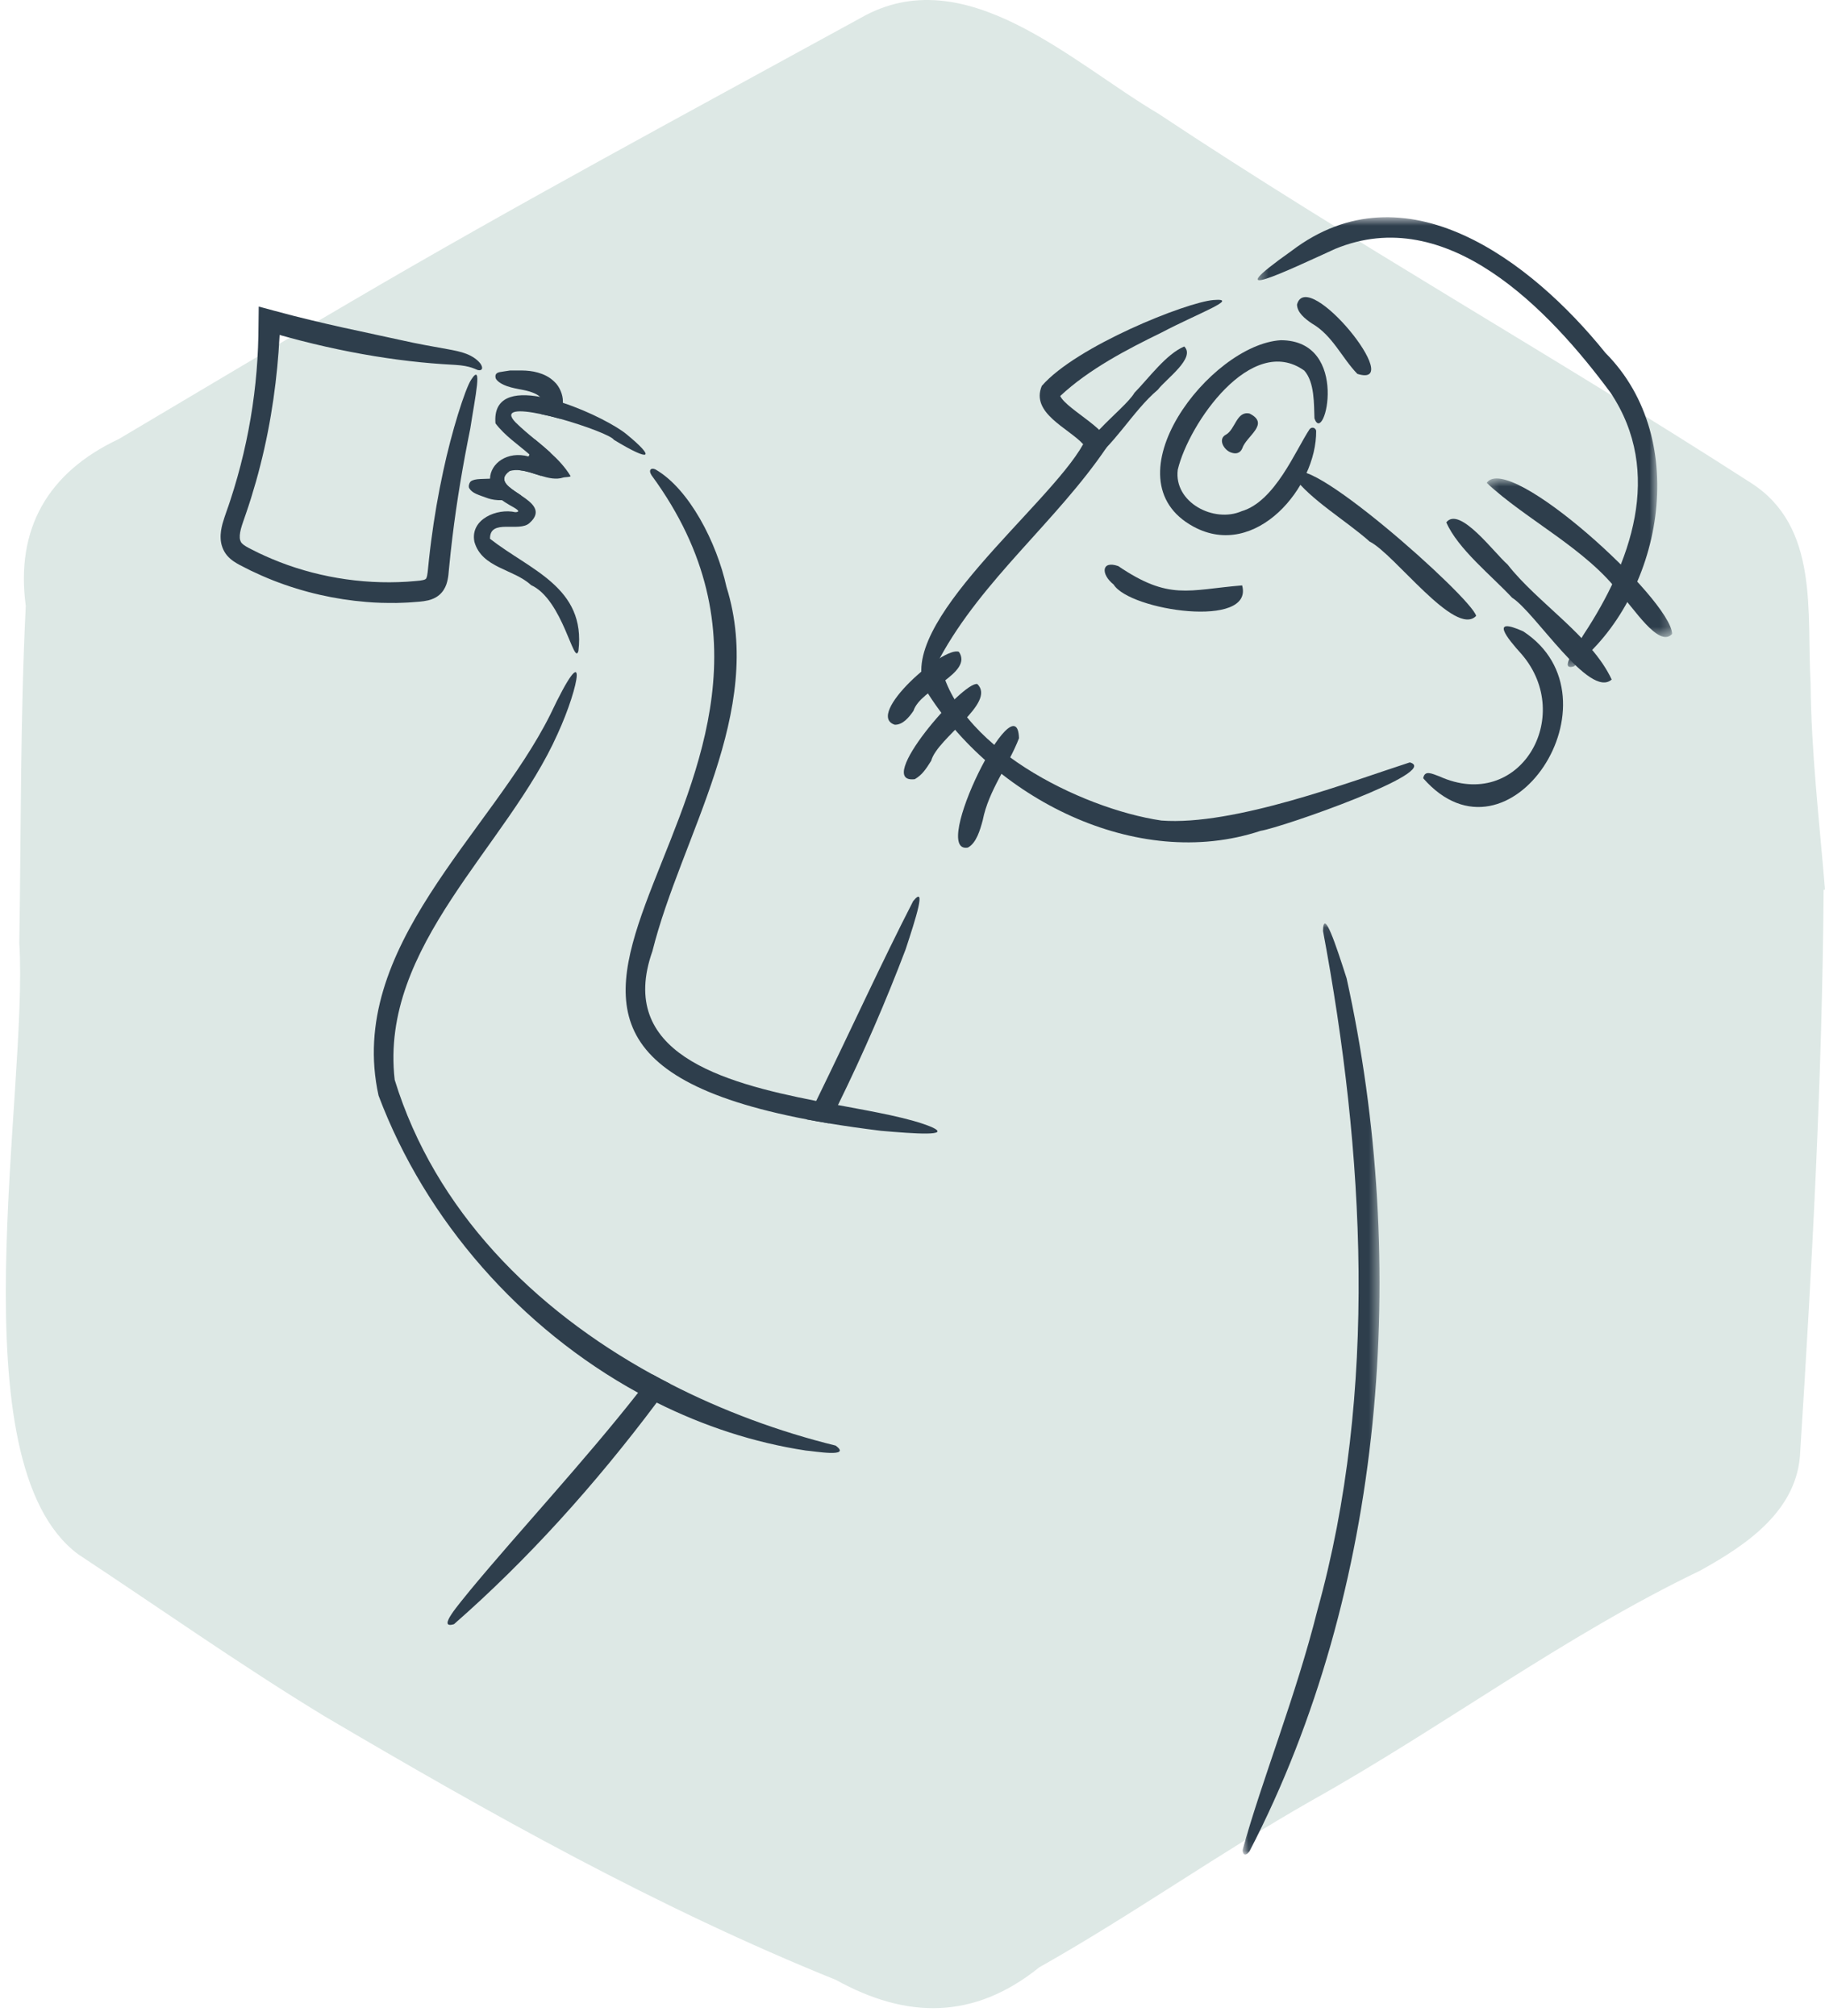 <svg width="182" height="201" viewBox="0 0 182 201" fill="none" xmlns="http://www.w3.org/2000/svg">
<path fill-rule="evenodd" clip-rule="evenodd" d="M182 88.694C181.436 81.848 180.624 75.017 180.564 68.143C180.156 61.092 181.48 52.507 174.585 48.127C155.078 35.567 134.83 24.152 115.489 11.314C106.877 6.236 96.228 -4.163 85.835 1.786C68.76 11.148 51.59 20.344 34.795 30.203C27.112 34.679 19.485 39.248 11.836 43.779C4.748 47.105 1.54 52.756 2.571 60.408C2.014 71.565 2.105 82.831 1.925 94.024C2.848 108.912 -4.494 145.815 7.792 154.963C15.962 160.357 23.972 166.008 32.329 171.094C48.838 180.813 65.584 190.23 83.368 197.404C90.4 201.302 97.126 201.397 103.638 196.15C112.87 190.953 121.612 184.738 130.834 179.502C143.918 172.178 155.959 163.122 169.525 156.607C174.168 154.046 179.32 150.587 179.529 144.716C180.717 126.077 181.725 107.392 181.863 88.715C181.909 88.708 181.955 88.701 182 88.694" fill="#DDE8E5"/>
<mask id="mask0_1_1642" style="mask-type:luminance" maskUnits="userSpaceOnUse" x="123" y="92" width="15" height="93">
<path fill-rule="evenodd" clip-rule="evenodd" d="M123.924 92.075H137.576V184.898H123.924V92.075Z" fill="white"/>
</mask>
<g mask="url(#mask0_1_1642)">
<path fill-rule="evenodd" clip-rule="evenodd" d="M124.607 184.582C124.21 185.133 123.877 184.893 123.929 184.405C125.924 177.232 129.2 169.211 131.368 160.592C137.465 138.722 136.057 114.767 131.939 92.819C131.988 90.462 133.206 94.159 134.292 97.54C140.565 125.959 138.125 158.504 124.607 184.582" fill="#2E3E4C"/>
</g>
<path fill-rule="evenodd" clip-rule="evenodd" d="M65.049 137.027C65.647 137.362 66.251 137.676 66.855 137.985C66.402 138.608 65.949 139.226 65.489 139.843C59.351 148.03 52.563 155.559 45.276 161.934C43.509 162.472 45.821 159.899 46.924 158.507C51.788 152.638 58.228 145.738 63.631 138.865C64.111 138.254 64.59 137.637 65.049 137.027" fill="#2E3E4C"/>
<path fill-rule="evenodd" clip-rule="evenodd" d="M90.318 94.644C88.367 99.791 86.11 105.003 83.569 110.176C83.274 110.787 82.972 111.398 82.656 112.001C81.907 111.877 81.186 111.745 80.484 111.614C80.792 110.997 81.093 110.379 81.396 109.769C84.79 102.83 87.948 95.905 91.066 89.845C92.425 88.164 91.329 91.571 90.318 94.644" fill="#2E3E4C"/>
<path fill-rule="evenodd" clip-rule="evenodd" d="M140.593 76.013C143.849 76.902 127.893 82.493 125.716 82.837C113.324 86.948 98.92 79.518 92.308 68.77C89.114 62.27 104.6 50.45 108.02 44.289C106.555 42.679 102.762 41.191 103.894 38.476C107.325 34.518 118.318 30.126 121.021 29.913C123.748 29.695 119.442 31.254 115.848 33.149C112.383 34.839 108.598 36.806 105.733 39.482C106.357 40.859 111.306 43.182 110.348 44.621C105.361 51.98 97.955 57.786 93.701 65.655C94.96 74.3 107.812 80.631 115.816 81.809C123.084 82.366 134.815 77.877 140.593 76.013" fill="#2E3E4C"/>
<path fill-rule="evenodd" clip-rule="evenodd" d="M141.931 77.596C142.082 76.749 142.787 77.133 143.552 77.409C151.515 81.016 157.093 71.471 151.756 65.238C150.256 63.585 148.542 61.441 151.907 62.949C162.08 69.602 150.485 87.355 141.931 77.596" fill="#2E3E4C"/>
<mask id="mask1_1_1642" style="mask-type:luminance" maskUnits="userSpaceOnUse" x="125" y="21" width="41" height="46">
<path fill-rule="evenodd" clip-rule="evenodd" d="M125.42 21.656H165.274V66.501H125.42V21.656Z" fill="white"/>
</mask>
<g mask="url(#mask1_1_1642)">
<path fill-rule="evenodd" clip-rule="evenodd" d="M156.966 66.435C155.433 66.915 157.126 64.662 157.909 63.296C162.602 56.191 165.947 47.137 160.612 39.15C154.431 30.808 144.295 20.203 133.151 24.816C128.436 26.963 121.028 30.516 128.815 25.004C140.115 16.421 152.7 25.99 160.106 35.187C168.786 43.898 165.712 59.558 156.966 66.435" fill="#2E3E4C"/>
</g>
<path fill-rule="evenodd" clip-rule="evenodd" d="M129.346 30.362C130.381 26.537 140.325 38.82 135.365 37.278C133.816 35.684 132.89 33.433 130.83 32.252C130.154 31.793 129.361 31.169 129.346 30.362" fill="#2E3E4C"/>
<path fill-rule="evenodd" clip-rule="evenodd" d="M122.765 45.116C122.047 44.871 121.426 43.776 122.253 43.337C123.192 42.835 123.311 40.94 124.617 41.233C126.691 42.279 124.277 43.469 123.883 44.712C123.687 45.162 123.29 45.309 122.765 45.116" fill="#2E3E4C"/>
<path fill-rule="evenodd" clip-rule="evenodd" d="M123.873 58.366C125.078 62.722 112.655 60.881 111.058 58.279C109.766 57.253 109.828 55.849 111.516 56.439C116.614 59.893 118.463 58.814 123.873 58.366" fill="#2E3E4C"/>
<path fill-rule="evenodd" clip-rule="evenodd" d="M108.288 46.399C106.471 44.747 112.148 40.888 113.133 39.164C114.569 37.695 116.289 35.308 118.101 34.545C119.265 35.694 116.293 37.768 115.466 38.858C112.933 40.991 111.044 44.593 108.288 46.399" fill="#2E3E4C"/>
<path fill-rule="evenodd" clip-rule="evenodd" d="M87.843 112.743C85.992 112.513 84.264 112.27 82.657 112.001C81.908 111.877 81.186 111.745 80.483 111.614C37.431 103.388 87.816 78.508 64.978 47.39C64.63 46.852 64.938 46.596 65.371 46.806C68.739 48.749 71.476 54.093 72.448 58.511C76.361 71.03 67.944 83.32 65.062 94.834C61.498 104.944 71.871 107.898 81.396 109.769C82.131 109.908 82.853 110.045 83.569 110.176C87.33 110.879 90.764 111.475 92.904 112.369C94.966 113.302 91.223 113.038 87.843 112.743" fill="#2E3E4C"/>
<path fill-rule="evenodd" clip-rule="evenodd" d="M80.352 144.622C75.192 143.835 70.183 142.187 65.489 139.843C64.866 139.528 64.242 139.206 63.631 138.864C51.959 132.464 42.447 121.717 37.752 109.231C34.496 94.453 48.959 83.096 54.861 71.279C58.728 63.106 57.828 68.346 55.603 73.184C50.606 84.409 37.831 94.289 39.361 107.662C43.379 120.713 53.272 130.553 65.049 137.027C65.647 137.361 66.251 137.676 66.854 137.985C72.132 140.697 77.74 142.751 83.332 144.129C85.019 145.364 81.127 144.674 80.352 144.622" fill="#2E3E4C"/>
<path fill-rule="evenodd" clip-rule="evenodd" d="M61.222 43.851C60.986 43.451 58.392 42.46 55.872 41.758C55.215 41.573 54.572 41.416 53.968 41.292C51.755 40.825 50.193 40.844 51.408 42.105C52.005 42.696 52.661 43.247 53.325 43.792C53.856 44.232 54.388 44.672 54.887 45.131C55.655 45.827 56.357 46.576 56.889 47.449C56.995 47.574 56.272 47.567 56.168 47.613C55.471 47.843 54.71 47.672 53.935 47.436C53.246 47.226 52.543 46.963 51.867 46.891C51.513 46.851 51.171 46.864 50.836 46.963C50.515 47.193 50.357 47.409 50.305 47.613C50.141 48.257 51.087 48.802 51.979 49.406C53.088 50.147 54.119 50.968 52.819 52.137C51.788 53.121 48.834 51.651 48.867 53.718C52.871 56.857 58.452 58.556 57.684 64.892C57.25 66.527 56.141 59.771 52.957 58.334C51.237 56.725 48.059 56.646 47.312 54.027C46.852 51.749 49.589 50.652 51.388 51.066C52.254 51.04 50.935 50.456 50.659 50.258C50.443 50.134 50.245 50.003 50.068 49.871C49.215 49.215 48.854 48.44 48.867 47.724C48.9 46.208 50.588 44.934 52.714 45.512C52.871 45.551 53.029 45.604 53.187 45.663C53.062 45.545 52.931 45.427 52.799 45.309C51.644 44.298 50.357 43.457 49.412 42.21C49.189 39.565 51.257 39.098 53.843 39.565C54.578 39.696 55.354 39.906 56.134 40.162C58.813 41.036 61.485 42.473 62.463 43.281C65.338 45.631 65.023 46.163 61.222 43.851" fill="#2E3E4C"/>
<mask id="mask2_1_1642" style="mask-type:luminance" maskUnits="userSpaceOnUse" x="148" y="47" width="19" height="17">
<path fill-rule="evenodd" clip-rule="evenodd" d="M148.262 47.704H166.756V63.513H148.262V47.704Z" fill="white"/>
</mask>
<g mask="url(#mask2_1_1642)">
<path fill-rule="evenodd" clip-rule="evenodd" d="M166.756 63.204C165.416 64.688 162.792 60.395 161.579 59.233C158.244 54.744 152.152 51.798 148.262 48.14C150.495 44.994 166.656 59.773 166.756 63.204" fill="#2E3E4C"/>
</g>
<path fill-rule="evenodd" clip-rule="evenodd" d="M160.727 67.751C158.512 69.733 153.093 61.033 150.797 59.595C148.735 57.382 145.374 54.716 144.234 52.078C145.564 50.412 149.042 55.165 150.348 56.287C153.278 60.067 158.705 63.413 160.727 67.751" fill="#2E3E4C"/>
<path fill-rule="evenodd" clip-rule="evenodd" d="M89.231 72.257C86.196 71.283 94.131 64.335 95.635 64.994C97.053 67.125 91.778 68.695 91.101 70.865C90.655 71.524 90.025 72.281 89.231 72.257" fill="#2E3E4C"/>
<path fill-rule="evenodd" clip-rule="evenodd" d="M91.231 77.687C87.052 78.203 96.087 67.842 97.469 68.203C99.379 70.092 93.469 73.564 92.863 75.855C92.322 76.7 91.975 77.245 91.231 77.687" fill="#2E3E4C"/>
<path fill-rule="evenodd" clip-rule="evenodd" d="M96.519 84.507C92.67 85.194 101.436 67.71 101.62 73.604C100.575 76.325 98.589 78.781 98.003 81.785C97.736 82.773 97.361 84.068 96.519 84.507" fill="#2E3E4C"/>
<path fill-rule="evenodd" clip-rule="evenodd" d="M130.605 42.786C130.856 42.505 131.207 42.673 131.255 42.952C131.325 48.522 125.24 55.867 119.034 52.514C110.289 47.793 120.67 34.339 127.737 33.92C134.739 33.945 132.06 44.591 131.085 41.712C131.029 40.326 131.115 38.123 130.074 36.952C124.814 33.171 118.542 42.239 117.453 46.834C117.043 50.096 121.062 52.171 123.822 50.969C127.155 49.992 129.183 44.925 130.605 42.786" fill="#2E3E4C"/>
<path fill-rule="evenodd" clip-rule="evenodd" d="M147.209 61.407C145.123 63.583 139.052 55.209 136.584 53.992C134.303 51.951 130.661 49.818 128.986 47.494C129.363 44.087 146.804 59.603 147.209 61.407" fill="#2E3E4C"/>
<path fill-rule="evenodd" clip-rule="evenodd" d="M47.915 36.26C48.326 36.89 47.871 37.015 47.529 36.849C47.285 36.743 46.936 36.592 46.39 36.494C45.843 36.387 45.11 36.367 44.106 36.302C41.303 36.114 38.18 35.712 34.928 35.077C33.302 34.761 31.644 34.387 29.976 33.959C29.56 33.849 29.142 33.739 28.724 33.627L28.097 33.454L27.956 33.413L27.956 33.411L27.948 33.405C27.941 33.402 27.906 33.367 27.904 33.387L27.891 33.41C27.886 33.436 27.885 33.352 27.869 33.662C27.671 37.482 27.092 41.974 25.963 46.38C25.69 47.483 25.372 48.577 25.038 49.657C24.866 50.196 24.697 50.733 24.51 51.262C24.329 51.802 24.133 52.307 24.021 52.75C23.903 53.198 23.876 53.604 23.951 53.853C24.024 54.098 24.151 54.243 24.518 54.472C24.877 54.687 25.381 54.918 25.8 55.135C26.245 55.338 26.678 55.547 27.116 55.724C31.231 57.465 35.959 58.293 40.601 57.998L41.47 57.928C41.771 57.907 42.027 57.876 42.205 57.831C42.387 57.785 42.451 57.735 42.469 57.712C42.497 57.69 42.555 57.587 42.596 57.388C42.641 57.192 42.661 56.927 42.694 56.615L42.786 55.715C42.855 55.117 42.919 54.52 43 53.927C43.306 51.555 43.712 49.232 44.197 46.995C45.039 43.027 46.38 38.789 46.983 37.863C48.163 36.031 47.387 39.551 46.899 42.729C46.204 46.159 45.56 49.858 45.104 53.674C44.989 54.629 44.882 55.59 44.792 56.556C44.729 57.022 44.754 57.528 44.517 58.257C44.397 58.607 44.166 59.019 43.804 59.32C43.448 59.621 43.053 59.769 42.722 59.852C42.037 60.01 41.594 59.995 41.074 60.047C40.566 60.091 40.056 60.095 39.548 60.116C38.531 60.12 37.515 60.108 36.51 60.015C33.444 59.766 30.293 59.067 27.252 57.874C26.492 57.574 25.741 57.243 24.997 56.887L23.889 56.322C23.512 56.114 23.054 55.86 22.648 55.388C22.241 54.912 22.025 54.268 22.006 53.713C21.975 53.151 22.074 52.659 22.191 52.214C22.45 51.312 22.735 50.628 22.978 49.852C23.977 46.815 24.715 43.675 25.18 40.53C25.412 38.957 25.575 37.383 25.672 35.821C25.718 35.04 25.752 34.261 25.767 33.487C25.776 32.751 25.785 32.018 25.794 31.286L25.8 30.706L25.803 30.564L25.941 30.601L26.218 30.676L27.325 30.976C27.98 31.149 28.668 31.331 29.377 31.517C29.88 31.641 30.4 31.769 30.928 31.899C31.984 32.157 33.076 32.407 34.145 32.645C36.286 33.109 38.323 33.55 39.795 33.869C41.734 34.308 43.325 34.576 44.641 34.815C45.293 34.934 45.938 35.056 46.509 35.279C47.08 35.499 47.591 35.834 47.915 36.26" fill="#2E3E4C"/>
<path fill-rule="evenodd" clip-rule="evenodd" d="M51.979 49.406C51.486 49.662 50.889 49.826 50.331 49.865C50.239 49.871 50.154 49.879 50.068 49.871C49.517 49.891 49.038 49.806 48.696 49.694C47.685 49.327 47.095 49.189 46.792 48.67C46.687 48.487 46.813 48.106 46.95 47.995C47.134 47.849 47.456 47.778 47.922 47.758C48.237 47.745 48.552 47.738 48.867 47.725C49.222 47.719 49.569 47.706 49.898 47.672C50.043 47.66 50.173 47.64 50.305 47.614C50.141 48.257 51.087 48.802 51.979 49.406" fill="#2E3E4C"/>
<path fill-rule="evenodd" clip-rule="evenodd" d="M54.887 45.132C54.67 45.775 54.454 46.438 54.112 47.115C54.059 47.22 54 47.332 53.935 47.437C53.245 47.226 52.544 46.963 51.867 46.892C52.189 46.569 52.477 46.077 52.714 45.513C52.746 45.447 52.773 45.375 52.799 45.31C52.833 45.237 52.858 45.158 52.885 45.086C53.049 44.659 53.193 44.219 53.325 43.792C53.857 44.232 54.388 44.672 54.887 45.132" fill="#2E3E4C"/>
<path fill-rule="evenodd" clip-rule="evenodd" d="M56.134 40.018V40.163C56.128 40.608 56.055 41.009 55.977 41.364C55.944 41.495 55.904 41.626 55.872 41.757C55.215 41.574 54.572 41.417 53.968 41.291C54.014 41.075 54.053 40.858 54.079 40.668C54.146 40.182 54.093 39.894 53.968 39.716C53.935 39.664 53.896 39.611 53.843 39.565C53.685 39.407 53.429 39.256 53.127 39.145C52.721 38.98 52.267 38.895 51.716 38.791C51.237 38.698 50.685 38.581 50.239 38.37C49.786 38.166 49.471 37.878 49.425 37.681C49.334 37.274 49.576 37.156 49.852 37.097C50.141 37.038 50.502 37.004 50.856 36.94H52.097C52.537 36.945 53.101 36.992 53.646 37.15C54.191 37.306 54.782 37.562 55.294 38.068C55.812 38.547 56.141 39.361 56.134 40.018" fill="#2E3E4C"/>
</svg>

